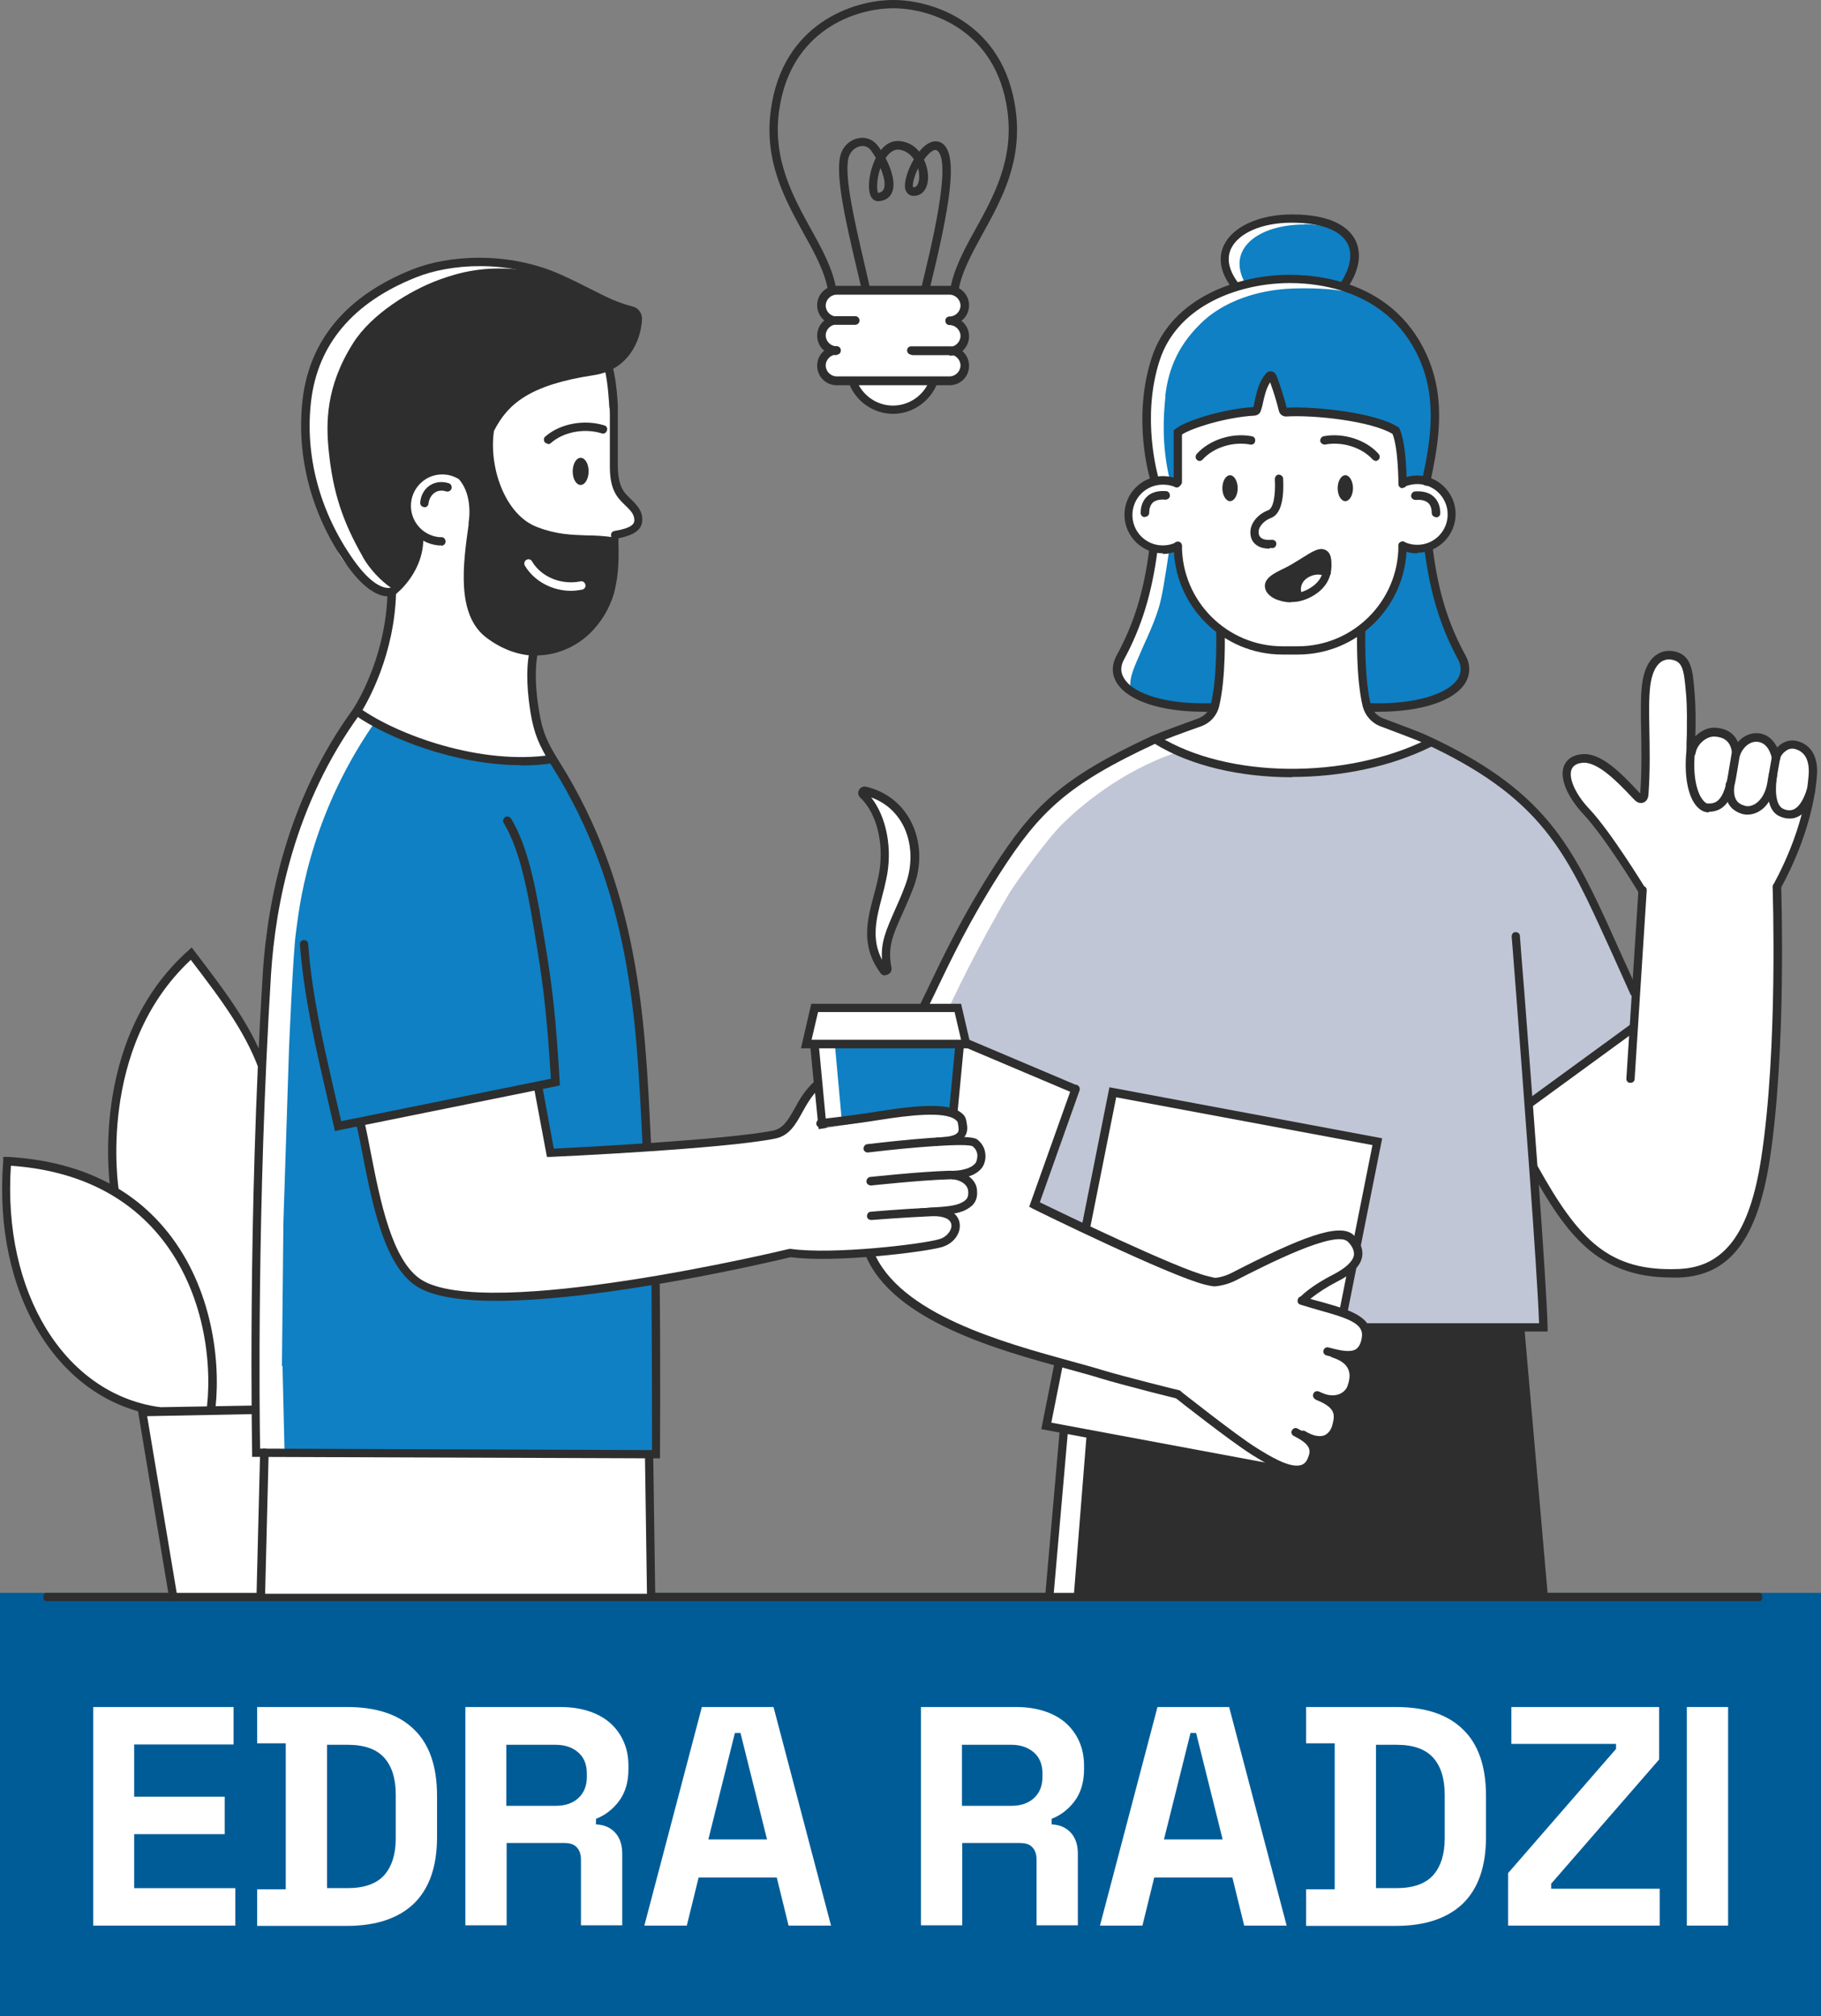 <svg xmlns="http://www.w3.org/2000/svg" id="Warstwa_1" viewBox="0 0 61.75 68.35"><rect x="0" y="0" width="61.75" height="68.35" fill="#808080" stroke="none"/><defs><style>      .st0 {        fill: #0f80c3;      }      .st1 {        fill: #005c97;      }      .st2 {        fill: #fff;      }      .st3 {        fill: #c0c6d5;      }      .st4 {        fill: #2e2e2e;      }    </style></defs><rect class="st1" y="54" width="61.75" height="14.35"></rect><g><path class="st2" d="M3.16,65.28v-7.41h4.76v1.27h-3.37v1.77h3.07v1.27h-3.07v1.83h3.43v1.27H3.16Z"></path><path class="st2" d="M8.72,65.28v-1.23h.97v-4.95h-.97v-1.23h3.05c.99,0,1.75.25,2.27.76.52.5.78,1.25.78,2.25v1.4c0,.99-.26,1.74-.78,2.25-.52.5-1.28.76-2.27.76h-3.05ZM11.09,64.01h.7c.56,0,.98-.15,1.24-.44.26-.3.39-.71.39-1.25v-1.48c0-.54-.13-.96-.39-1.25-.26-.29-.67-.44-1.24-.44h-.7v4.87Z"></path><path class="st2" d="M15.78,65.28v-7.41h3.22c.47,0,.87.08,1.22.24s.61.39.8.69c.19.3.29.65.29,1.05v.13c0,.44-.11.8-.32,1.08-.21.28-.47.48-.78.6v.19c.28.01.5.11.66.29.16.18.23.42.23.71v2.42h-1.4v-2.22c0-.17-.04-.31-.13-.41-.09-.11-.23-.16-.44-.16h-1.95v2.79h-1.4ZM17.17,61.22h1.67c.33,0,.59-.09.78-.27.19-.18.28-.42.28-.71v-.11c0-.3-.09-.54-.28-.71s-.44-.27-.78-.27h-1.67v2.07Z"></path><path class="st2" d="M21.85,65.28l1.95-7.41h2.43l1.95,7.41h-1.44l-.4-1.63h-2.65l-.4,1.63h-1.44ZM24.02,62.36h1.99l-.9-3.61h-.19l-.9,3.61Z"></path><path class="st2" d="M31.23,65.28v-7.41h3.22c.47,0,.87.08,1.22.24s.61.39.8.69c.19.3.29.65.29,1.05v.13c0,.44-.11.8-.32,1.08-.21.28-.47.48-.78.6v.19c.28.01.5.11.66.29.16.18.23.42.23.71v2.42h-1.4v-2.22c0-.17-.04-.31-.13-.41-.09-.11-.23-.16-.44-.16h-1.95v2.79h-1.4ZM32.62,61.22h1.67c.33,0,.59-.09.78-.27.19-.18.28-.42.28-.71v-.11c0-.3-.09-.54-.28-.71s-.44-.27-.78-.27h-1.67v2.07Z"></path><path class="st2" d="M37.3,65.28l1.95-7.41h2.43l1.95,7.41h-1.44l-.4-1.63h-2.65l-.4,1.63h-1.44ZM39.47,62.36h1.99l-.9-3.61h-.19l-.9,3.61Z"></path><path class="st2" d="M44.29,65.28v-1.23h.97v-4.95h-.97v-1.23h3.05c.99,0,1.75.25,2.27.76.52.5.78,1.25.78,2.25v1.4c0,.99-.26,1.74-.78,2.25-.52.5-1.28.76-2.27.76h-3.05ZM46.66,64.01h.7c.56,0,.98-.15,1.24-.44.26-.3.39-.71.39-1.25v-1.48c0-.54-.13-.96-.39-1.25-.26-.29-.67-.44-1.24-.44h-.7v4.87Z"></path><path class="st2" d="M51.14,65.28v-1.78l3.66-4.21v-.17h-3.55v-1.25h5.01v1.78l-3.66,4.21v.17h3.68v1.25h-5.14Z"></path><path class="st2" d="M57.2,65.28v-7.41h1.4v7.41h-1.4Z"></path></g><g><g><polygon class="st2" points="9.75 47.77 4.78 47.91 5.95 54.12 8.85 54.14 8.99 49.3 9.75 47.77"></polygon><path class="st2" d="M4.52,42.03c-.62-1.54-1-3.27-.62-4.91.38-1.64,1.42-3.91,2.58-4.72,1.85,1.42,3.25,5.95,3.39,6.59.14.64-.21,8.68-.21,8.68l-3.63.21-1.52-5.86Z"></path><path class="st4" d="M9,42.39s-.02,0-.03,0c-.08-.02-.13-.09-.11-.17,1.07-5.09-.22-6.84-2.39-9.68-3.21,2.99-2.45,7.77-2.44,7.82.01.08-.04.15-.12.16-.08.01-.15-.04-.16-.12,0-.05-.82-5.1,2.64-8.18l.11-.1.13.17c2.17,2.85,3.6,4.73,2.49,9.98-.01.07-.07.11-.14.11Z"></path><path class="st2" d="M7.17,47.64c.29-2.71-.8-7.96-6.92-8.32-.34,4.25,1.72,7.99,5.13,8.48l1.78-.15Z"></path><path class="st4" d="M5.39,47.99s-.01,0-.02,0c-3.41-.49-5.62-4.12-5.26-8.63v-.14s.15,0,.15,0c2.28.13,4.07.94,5.31,2.41,1.56,1.84,1.92,4.34,1.74,6.07,0,.08-.08.13-.16.13-.08,0-.13-.08-.13-.16.18-1.67-.17-4.08-1.68-5.85-1.17-1.37-2.84-2.15-4.97-2.3-.29,4.29,1.81,7.72,5.02,8.18.08.01.13.08.12.16-.01.07-.07.12-.14.12Z"></path><path class="st4" d="M5.87,54.26c-.07,0-.13-.05-.14-.12l-1.07-6.42,3.91-.07c.08,0,.14.06.14.14,0,.08-.06.14-.14.15l-3.58.07,1.02,6.1c.01.08-.04.15-.12.16,0,0-.02,0-.02,0Z"></path></g><path class="st4" d="M59.67,54.28H1.56c-.05,0-.09-.06-.09-.14s.04-.14.09-.14h58.11c.05,0,.09.06.09.14s-.04.14-.09.14Z"></path><g><path class="st2" d="M29.8,9.84s-1.51-.14-1.8.16c-.29.3.02.73.02.73l.09.21s-.35.29-.23.58c.12.3.34.39.34.39,0,0-.43.27-.34.54.09.27-.06.46.44.46.5,0,.66.05.66.05,0,0,.45.66.87.84.41.18.9.05,1.11-.08.21-.13.89-.82.89-.82,0,0,.39.11.6-.04s.35-.43.26-.59c-.09-.17-.21-.43-.21-.43,0,0,.21-.24.21-.5,0-.26-.28-.54-.28-.54,0,0,.26-.04.27-.37.01-.33-.35-.71-.84-.7-.49.01-2.06.1-2.06.1Z"></path><path class="st4" d="M32.2,11.01c-.08,0-.14-.06-.14-.14s.06-.14.14-.14c.2,0,.37-.17.37-.37s-.17-.37-.37-.37h-3.83c-.2,0-.37.17-.37.37s.17.37.37.37h.63c.08,0,.14.06.14.14s-.06.14-.14.14h-.63c-.36,0-.66-.29-.66-.66s.29-.66.66-.66h3.83c.36,0,.66.29.66.66s-.29.66-.66.66Z"></path><path class="st4" d="M28.37,12.04c-.36,0-.66-.29-.66-.66s.29-.66.66-.66h.63c.08,0,.14.06.14.14s-.06.14-.14.14h-.63c-.2,0-.37.17-.37.37s.17.37.37.37c.08,0,.14.06.14.14s-.06.14-.14.14Z"></path><path class="st4" d="M32.2,12.04h-1.24c-.08,0-.14-.06-.14-.14s.06-.14.14-.14h1.24c.2,0,.37-.17.37-.37s-.17-.37-.37-.37c-.08,0-.14-.06-.14-.14s.06-.14.14-.14c.36,0,.66.29.66.66s-.29.66-.66.66Z"></path><path class="st4" d="M32.2,13.06h-3.83c-.36,0-.66-.29-.66-.66s.29-.66.66-.66c.08,0,.14.06.14.14s-.06.14-.14.14c-.2,0-.37.17-.37.37s.17.37.37.37h3.83c.2,0,.37-.17.37-.37s-.17-.37-.37-.37h-1.3c-.08,0-.14-.06-.14-.14s.06-.14.14-.14h1.3c.36,0,.66.29.66.66s-.29.66-.66.66Z"></path><path class="st4" d="M32.36,9.99s-.01,0-.02,0c-.08-.01-.13-.08-.12-.16.11-.69.47-1.36.86-2.06.61-1.11,1.31-2.36,1.08-4.02-.37-2.74-2.61-3.47-3.87-3.47s-3.49.73-3.87,3.47c-.23,1.65.47,2.91,1.08,4.02.39.7.75,1.36.86,2.06.01.08-.04.15-.12.16-.08.01-.15-.04-.16-.12-.1-.64-.45-1.28-.83-1.96-.63-1.15-1.35-2.44-1.11-4.19.4-2.93,2.8-3.72,4.15-3.72s3.75.78,4.15,3.72c.24,1.75-.48,3.05-1.11,4.19-.37.68-.73,1.32-.83,1.96-.01.07-.07.12-.14.12Z"></path><path class="st4" d="M30.29,14.03c-.67,0-1.28-.42-1.51-1.06-.03-.07.01-.16.08-.18.07-.03.16.01.18.09.19.52.69.87,1.24.87s1.06-.35,1.24-.87c.03-.07.11-.11.18-.09.07.03.11.11.09.18-.23.63-.84,1.06-1.51,1.06Z"></path><path class="st4" d="M31.36,9.97s-.02,0-.03,0c-.08-.02-.12-.1-.1-.17.34-1.39,1.05-4.28.56-4.69-.07-.06-.16-.02-.29.1-.06.06-.12.13-.17.2.1.21.15.45.14.65-.02.36-.21.59-.5.58-.13,0-.23-.09-.27-.22-.06-.23.08-.67.29-1.02-.12-.18-.3-.31-.53-.33-.19,0-.33.14-.43.29.2.38.35.85.22,1.16-.05.12-.17.28-.45.3-.1.01-.19-.04-.25-.13-.16-.25-.08-.88.15-1.34-.06-.1-.12-.19-.18-.27-.09-.11-.22-.15-.36-.12-.19.04-.34.2-.39.4-.15.63.23,2.24.56,3.66.06.27.12.53.18.78.02.08-.03.15-.11.17-.08.02-.15-.03-.17-.11-.06-.25-.12-.51-.18-.77-.36-1.52-.72-3.09-.56-3.79.07-.31.31-.55.6-.61.25-.06.49.03.65.22.04.05.09.11.13.18.17-.22.38-.32.61-.31.3.02.53.16.69.36.09-.11.18-.2.28-.26.26-.16.44-.07.53,0,.52.44.22,2.16-.47,4.98-.02.07-.07.11-.14.11ZM29.86,5.68c-.15.42-.13.81-.08.86.13-.02.17-.09.19-.14.07-.16,0-.44-.12-.72ZM31.13,5.71c-.14.29-.21.58-.16.64h0c.17,0,.19-.22.2-.32,0-.1,0-.21-.04-.33Z"></path></g><g id="person_9"><path class="st2" d="M55.57,29.92s-1.24-1.99-1.69-2.31c-.44-.32-.94-1.31-.68-1.64.27-.33.37-.52.84-.2.47.33,1.6,1.22,1.6,1.22,0,0,.15-.12.12-.25-.03-.13,0-3.26.01-3.29,0-.03.12-1.08.58-1.19.46-.12.68,0,.76.24.08.25.29,2.69.29,2.69,0,0,.29-.6.76-.43.47.18.71.55.71.55,0,0,.23-.42.63-.37.4.04.58.36.58.36l.11.27s.32-.41.67-.33c.35.08.58.18.6.54.02.36-.15,1.56-.22,1.76-.08.2-.33,1.44-.55,1.75-.22.31-.42.73-.42.73,0,0,.02,3.48,0,3.73-.02.25-.08,3.4-.15,3.96-.07.57-.27,2.62-.67,3.35-.4.73-.96,1.72-1.6,1.85-.64.12-1.66.23-2.24.12-.58-.12-1.8-.92-2.07-1.17-.26-.25-1.93-2.75-1.93-2.75l.29-1.77,3.45-2.48.31-3.94v-.84s-.12-.19-.12-.19Z"></path><path class="st2" d="M41.44,21.67s.04,1.95-.39,2.49c-.43.54-1.38.7-1.38.7l-.3.27s1.53.99,2.73,1.01c1.2.02,2.55.09,3.37-.08.82-.18,2.24-.58,2.28-.58s.55-.4.55-.4c0,0-1.62-.69-1.75-.77-.13-.08-.4-1.96-.4-1.96l.14-1.05s1.27-1.46,1.23-1.98c-.04-.52.16-.74.16-.74,0,0,.92.11,1.19-.26.27-.37.58-.71.38-1.12-.21-.41-.49-.74-.63-.78-.13-.03-.97-.09-.97-.09,0,0,.94-1.35-.24-2.13s-2.54-1.65-3.47-1.48c-.92.18-3.24.53-3.57,1.39-.34.85-1.28,2.22-1.28,2.22,0,0-.75.42-.76.91-.01.48.09,1.02.52,1.23.43.21,1.13.11,1.13.11,0,0,.08,1.01.36,1.41.27.4.72,1.14.79,1.21.07.07.33.47.33.47Z"></path><path class="st3" d="M39.31,25.14s-.66.05-1.07.31c-.42.27-2.39,1.53-2.98,2.11-.58.58-1.63,2.1-1.79,2.34-.16.23-2.03,4.14-2.03,4.14l-.33.55,1.75.87,3.61,1.51-1.41,3.87,1.82.75.85-4.56,8.97,1.68-1.12,5.8.63.43h6.1l-.38-7.56,3.43-2.61.03-1.29s-1.41-2.86-1.82-3.8c-.42-.94-2.01-2.82-2.68-3.18-.68-.36-2.45-1.28-2.45-1.28,0,0-1.9.88-3.65.95-1.74.08-3.27-.26-4.07-.43-.79-.18-1.41-.59-1.41-.59Z"></path><path class="st2" d="M32.11,34.3c.22-.46,1.03-2.19,2.11-4.01.14-.24,1.21-1.76,1.79-2.34.58-.58,2.01-1.82,3.91-2.45-.58-.2-.96-.44-.96-.44,0,0-.5.27-.92.53-.42.27-2.2,1.38-2.78,1.96-.58.58-1.63,2.22-1.79,2.45-.16.23-2.35,4.61-2.35,4.61l.75.29.24-.61Z"></path><path class="st4" d="M46.23,45.04l5.32.04.72,9-16.74-.04.63-5.52,8.28,1.5.14-.87s.53-.45.47-.82c-.06-.37-.13-.64-.13-.64,0,0,.73-.28.79-.72.06-.43-.17-.83-.17-.83l-.13-.33s.51-.3.57-.34c.06-.04.24-.43.24-.43Z"></path><polygon class="st2" points="36.42 54 36.85 48.6 36.17 48.47 35.54 54 36.42 54"></polygon><path class="st0" d="M39.13,18.65s-.12,1.09-.3,1.58c-.18.49-.5,1.49-.67,1.74s-.4.65-.14.97c.27.32.72.8,1.85.92,1.13.12,1.32-.04,1.32-.04,0,0,.24-2.2.08-2.5-.16-.29-.79-.8-.9-1.07-.11-.27-.59-1.7-.59-1.7l-.66.11Z"></path><path class="st2" d="M38.42,23.49c-.27-.32.12-1.03.27-1.4.11-.28.52-1.07.67-1.74.12-.51.29-1.73.29-1.73l.12-.1c-.04-.13-.05.01-.05.01l-.66.11s-.12,1.09-.3,1.58c-.18.49-.5,1.49-.67,1.74-.17.25-.4.65-.14.97.26.31.69.76,1.74.9-.63-.2-1.08-.1-1.28-.34Z"></path><path class="st0" d="M48.43,18.67s.12,1.09.3,1.58c.18.49.5,1.49.67,1.74.17.25.4.65.14.97-.27.32-.72.8-1.85.92-1.13.12-1.32-.04-1.32-.04,0,0-.24-2.2-.08-2.5.16-.29.79-.8.9-1.07.11-.27.48-1.7.48-1.7l.76.11Z"></path><path class="st0" d="M45.56,9.63c.8-1.18.36-2.29-1.77-2.29-1.68,0-2.92.98-1.88,2.31l3.64-.02Z"></path><path class="st2" d="M44.24,7.6c.54,0,1.01.14,1.34.27-.34-.29-.92-.47-1.76-.46-1.68,0-2.92.98-1.88,2.31l.3-.09c-.69-1.19.43-2.02,2-2.02Z"></path><path class="st0" d="M43.07,12.84s-.46.62-.48,1.01c-.11.09-2.65.8-2.65.8l-.07,1.62-.73-.08s-.33-2.24-.17-3.04c.16-.8.57-1.98,1.32-2.54.76-.56,1.63-1.17,2.95-1.16,1.32,0,2.19.16,2.68.39.49.23,1.34.68,1.73,1.21.38.53.78,1.41.86,1.93.08.52.16,1.31.12,1.86-.04.55-.37,1.4-.37,1.4l-.68.05s0-1.44-.19-1.7c-.92-.45-3.88-.59-3.88-.59,0,0-.31-.98-.45-1.16Z"></path><path class="st2" d="M39.51,13.46c.11-1.01.49-1.84,1.32-2.6.7-.63,1.79-1.04,3.03-1.08,1.32-.04,2.17.13,2.66.36.03.01.06.03.09.04-.25-.14-.49-.26-.67-.35-.49-.23-1.36-.38-2.68-.39-1.32,0-2.2.6-2.95,1.16-.76.56-1.16,1.74-1.32,2.54-.16.8.17,3.04.17,3.04l.5.06c-.27-1.16-.21-2.14-.14-2.79Z"></path><path class="st4" d="M35.59,54.17s0,0-.01,0c-.08,0-.14-.08-.13-.15l.78-8.9c0-.08.07-.13.15-.13.08,0,.14.08.13.15l-.78,8.9c0,.07-.07.13-.14.13Z"></path><polygon class="st2" points="35.48 48.34 44.45 50.02 46.71 38.71 37.74 37.03 35.48 48.34"></polygon><path class="st4" d="M44.56,50.18l-9.25-1.73,2.31-11.59,9.25,1.73-2.31,11.59ZM35.65,48.23l8.69,1.62,2.2-11.03-8.69-1.62-2.2,11.03Z"></path><path class="st4" d="M52.34,54.17c-.07,0-.14-.06-.14-.13l-.78-8.9c0-.08.05-.15.13-.15.08,0,.15.05.15.13l.78,8.9c0,.08-.05.15-.13.15,0,0,0,0-.01,0Z"></path><path class="st2" d="M36.39,36.98l-1.29,3.89s5.54,2.48,5.91,2.51c.36.04,1.16-.46,1.44-.52s1.91-.88,2.32-.88.86-.36,1.04.02c.18.38.02-.11-.3.24-.32.35-1.28,1.06-1.28,1.06l-.13.45s.12.79.48.94c.36.15-1.16.4-1.16.4l1.36,2.61s.39.54.32.8c-.07.26-1.44.6-1.82.47-.38-.13-3.16-1.6-3.16-1.6l-.67-.2s-5.38-1.47-5.66-1.56c-.28-.1-2.12-1.06-2.73-1.33-.61-.27-1.66-1.52-1.72-2.09-.06-.58.53-2.92.53-2.92l1.68-4.49,4.83,2.21Z"></path><path class="st4" d="M56.69,43.31c-2.55,0-3.59-1.51-4.78-3.62-.04-.07-.01-.16.05-.19.07-.04.16-.01.19.05,1.38,2.47,2.4,3.57,4.78,3.47,1.54-.06,2.4-1.21,2.79-3.74.58-3.73.39-9.16.39-9.21,0-.08.06-.14.14-.15.08,0,.14.06.15.14,0,.05.19,5.51-.39,9.27-.42,2.69-1.36,3.91-3.06,3.98-.09,0-.18,0-.26,0Z"></path><path class="st4" d="M55.28,36.71s0,0,0,0c-.08,0-.14-.07-.13-.15l.41-6.39c0-.08.07-.14.15-.13.08,0,.14.07.13.15l-.41,6.39c0,.08-.07.13-.14.13Z"></path><path class="st4" d="M52.48,45.14h-6.27c-.08,0-.14-.06-.14-.14s.06-.14.14-.14h5.98c-.07-1.94-.54-8.02-.79-11.33-.06-.73-.1-1.35-.14-1.78,0-.08.05-.15.13-.15.08,0,.15.05.15.13.03.43.08,1.05.14,1.78.28,3.64.75,9.72.8,11.49v.15Z"></path><path class="st4" d="M44.42,20.15c.42-.23.59-.53.61-.9,0-.28-.03-.42-.17-.44-.17-.04-.47.19-.95.48-.35.21-.92.37-.86.67.05.25.7.56,1.37.2Z"></path><path class="st2" d="M44.99,19.42c-.36-.15-1.1.14-.94.77.48-.09.91-.55.94-.77Z"></path><path class="st4" d="M44.01,22.19h-.52c-2.04,0-3.69-1.66-3.69-3.69,0-.08.06-.14.14-.14s.14.06.14.14c0,1.88,1.53,3.41,3.41,3.41h.52c1.88,0,3.41-1.53,3.41-3.41,0-.08.06-.14.14-.14s.14.06.14.14c0,2.04-1.66,3.69-3.69,3.69Z"></path><path class="st4" d="M39.44,18.76c-.72,0-1.31-.59-1.31-1.31s.59-1.31,1.31-1.31c.18,0,.36.04.52.11.07.03.11.12.07.19-.03.07-.11.11-.19.07-.13-.06-.27-.08-.41-.08-.57,0-1.03.46-1.03,1.03s.46,1.03,1.03,1.03c.15,0,.3-.03.44-.1.07-.03.16,0,.19.07.03.07,0,.16-.07.19-.18.08-.37.13-.56.13Z"></path><path class="st4" d="M38.82,17.53c-.08,0-.14-.06-.14-.14,0-.23.07-.42.22-.56.15-.14.37-.2.64-.18.08,0,.14.08.13.16,0,.08-.08.13-.16.13-.18-.02-.33.02-.42.1-.1.1-.12.24-.12.34,0,.08-.06.14-.14.14h0Z"></path><path class="st4" d="M48.06,18.76c-.2,0-.39-.04-.56-.13-.07-.03-.1-.12-.07-.19.03-.07.12-.1.19-.07.14.07.29.1.44.1.57,0,1.03-.46,1.03-1.03s-.46-1.03-1.03-1.03c-.14,0-.28.03-.41.08-.07.03-.16,0-.19-.07-.03-.07,0-.16.07-.19.16-.07.34-.11.52-.11.72,0,1.31.59,1.31,1.31s-.59,1.31-1.31,1.31Z"></path><path class="st4" d="M48.69,17.53h0c-.08,0-.14-.07-.14-.14,0-.1-.02-.25-.12-.34-.09-.08-.24-.12-.42-.1-.08,0-.15-.05-.16-.13,0-.08.05-.15.13-.16.27-.02.49.04.64.18.14.13.22.32.22.56,0,.08-.06.14-.14.14Z"></path><path class="st4" d="M41.97,16.55c0,.25-.12.44-.26.44s-.26-.2-.26-.44.12-.44.26-.44.26.2.26.44Z"></path><path class="st4" d="M40.68,15.63s-.07-.01-.09-.04c-.06-.05-.06-.14-.01-.2.43-.48,1.2-.73,1.87-.6.08.01.13.09.11.17-.01.08-.09.13-.17.11-.58-.11-1.24.1-1.61.51-.03.03-.07.05-.11.05Z"></path><path class="st4" d="M45.36,16.55c0,.25.12.44.26.44s.26-.2.26-.44-.12-.44-.26-.44-.26.2-.26.44Z"></path><path class="st4" d="M46.66,15.63s-.08-.02-.11-.05c-.37-.41-1.03-.62-1.61-.51-.08.01-.15-.04-.17-.11-.01-.08.04-.15.11-.17.67-.13,1.45.12,1.87.6.05.06.05.15-.01.2-.03.02-.06.04-.09.04Z"></path><path class="st4" d="M43.78,20.42c-.26,0-.45-.08-.53-.11-.19-.09-.32-.22-.35-.37-.07-.33.31-.51.64-.67.1-.05.2-.1.28-.15.11-.07.22-.13.31-.19.35-.22.56-.35.74-.31.3.06.28.42.28.59-.02.44-.24.78-.68,1.02h0c-.26.14-.49.18-.69.18ZM44.81,18.9c-.08,0-.32.14-.52.27-.1.06-.2.12-.31.19-.09.05-.2.11-.3.16-.22.1-.51.25-.49.36,0,.03.06.1.19.16.22.1.59.14.97-.06.35-.19.52-.44.53-.78,0-.18-.01-.29-.05-.3,0,0,0,0-.01,0ZM44.41,20.11h0,0Z"></path><path class="st4" d="M43.06,18.6c-.22,0-.38-.05-.5-.16-.11-.1-.16-.23-.16-.4,0-.34.3-.63.6-.74.17-.06.26-.46.23-1.06,0-.08.06-.15.13-.15.07,0,.15.06.15.13.04.77-.1,1.22-.41,1.34-.2.07-.42.27-.42.47,0,.09.02.15.07.19.05.05.15.1.38.08.08,0,.15.05.15.13,0,.08-.05.15-.13.15-.03,0-.06,0-.1,0Z"></path><path class="st4" d="M48.36,16.46s-.02,0-.03,0c-.08-.02-.13-.09-.11-.17.24-1.12.56-2.65-.08-4.1-1.15-2.62-3.97-2.64-4.8-2.58-1.56.1-3.43.84-4.01,2.59-.65,1.97-.05,3.97-.05,3.99.02.08-.02.15-.09.18-.08.02-.15-.02-.18-.09-.03-.09-.63-2.11.05-4.17.62-1.88,2.61-2.67,4.26-2.78.88-.06,3.86-.04,5.08,2.75.68,1.54.34,3.12.1,4.28-.01.07-.07.11-.14.11Z"></path><path class="st4" d="M44.03,20.39c-.06,0-.11-.03-.13-.09-.14-.32-.07-.64.18-.86.27-.24.69-.31.98-.15.07.04.09.13.05.19-.04.07-.13.09-.19.05-.18-.1-.47-.05-.65.11-.09.08-.23.26-.11.54.03.07,0,.16-.08.19-.02,0-.04.01-.06.01Z"></path><path class="st4" d="M51.87,37.55s-.09-.02-.12-.06c-.05-.06-.03-.15.03-.2l3.51-2.56c.06-.05.15-.03.2.03.05.06.03.15-.03.2l-3.51,2.56s-.05.03-.08.03Z"></path><path class="st4" d="M55.42,33.79c-.05,0-.11-.03-.13-.08-.42-.94-.83-1.85-1.05-2.32-1.24-2.7-2.19-4.45-5.92-6.18-.26-.12-1.04-.41-1.49-.58-.31-.11-.54-.37-.62-.68-.24-.99-.19-2.54-.19-2.61,0-.08.07-.14.14-.14h0c.08,0,.14.07.14.15,0,.02-.05,1.58.18,2.53.05.22.22.4.44.48.45.17,1.24.46,1.51.59,3.81,1.77,4.79,3.56,6.06,6.32.21.47.62,1.38,1.05,2.32.03.07,0,.16-.07.19-.02,0-.04.01-.06.01Z"></path><path class="st4" d="M36.46,37.07s-.04,0-.06-.01l-5.34-2.26c-.07-.03-.11-.11-.08-.19.03-.07.11-.11.19-.08l5.34,2.26c.07.03.11.11.08.19-.02.05-.08.09-.13.09Z"></path><path class="st4" d="M31.1,34.79s-.04,0-.06-.01c-.07-.03-.11-.11-.07-.19l.26-.6.2-.41c.63-1.32,1.23-2.56,2.24-4.14,1.36-2.12,2.33-3.07,5.39-4.49.27-.12,1.09-.42,1.56-.59.23-.08.39-.26.44-.48.23-.95.18-2.48.18-2.49,0-.08.06-.14.14-.15.07,0,.14.06.15.14,0,.06.05,1.58-.19,2.57-.08.32-.31.57-.63.68-.46.16-1.28.46-1.53.58-3,1.39-3.94,2.32-5.27,4.39-1,1.56-1.6,2.8-2.22,4.1l-.2.41-.26.6c-.02.05-.08.09-.13.09Z"></path><path class="st4" d="M47.56,16.55h0c-.08,0-.14-.06-.14-.14,0-.01,0-1.21-.2-1.7-.71-.43-2.63-.65-3.61-.59-.11,0-.21-.07-.24-.18-.04-.16-.14-.55-.3-.98-.14.22-.19.47-.24.68-.02.11-.05.21-.08.3-.03.08-.11.14-.2.15-.95.05-2.11.41-2.47.64v1.61c0,.08-.06.14-.14.14s-.14-.06-.14-.14v-1.75l.05-.04c.34-.29,1.65-.69,2.65-.75.02-.06.03-.14.05-.22.06-.26.13-.63.38-.92.05-.06.12-.08.19-.07.07.01.13.06.16.13.18.46.3.9.35,1.1,1.04-.05,3.04.18,3.78.66l.03.02.02.04c.24.52.24,1.8.24,1.86,0,.08-.06.14-.14.14Z"></path><path class="st4" d="M40.83,24.13c-1.46,0-2.58-.37-2.96-.98-.18-.29-.18-.61,0-.94.58-1.06.92-2.16,1.1-3.58.01-.08.08-.14.16-.12.08.01.13.08.12.16-.19,1.45-.54,2.59-1.13,3.68-.13.23-.13.45,0,.65.34.56,1.52.89,2.99.84.08,0,.14.06.15.14,0,.08-.06.14-.14.15-.09,0-.19,0-.28,0Z"></path><path class="st4" d="M46.72,24.13c-.09,0-.19,0-.28,0-.08,0-.14-.07-.14-.15,0-.08.07-.14.15-.14,1.47.05,2.65-.29,2.99-.84.12-.2.12-.42,0-.65-.59-1.09-.94-2.22-1.13-3.68-.01-.08.05-.15.12-.16.08-.01.15.05.16.12.18,1.42.52,2.52,1.1,3.58.18.32.17.65,0,.94-.38.62-1.5.98-2.96.98Z"></path><path class="st4" d="M41.92,9.86s-.08-.02-.11-.05c-.53-.67-.46-1.19-.3-1.51.3-.62,1.2-1.03,2.29-1.03h.01c1.39,0,1.93.46,2.14.85.24.46.15,1.05-.27,1.66-.04.06-.13.08-.2.04-.06-.04-.08-.13-.04-.2.35-.52.44-1.01.25-1.37-.24-.45-.91-.7-1.89-.7h-.01c-.98,0-1.78.34-2.04.87-.17.35-.08.77.27,1.21.05.06.04.15-.02.2-.03.02-.06.03-.09.03Z"></path><path class="st4" d="M39.93,47.41s-.02,0-.03,0c-.02,0-1.89-.47-2.57-.68-.32-.1-.69-.2-1.09-.31-2.38-.65-5.98-1.63-6.9-3.89-.26-.64-.02-2.1.73-4.33l1.18-3.39c.03-.07.11-.11.18-.09.07.03.11.11.09.18l-1.17,3.39c-.9,2.69-.89,3.73-.73,4.13.87,2.13,4.39,3.09,6.71,3.73.4.11.77.21,1.09.31.67.2,2.54.67,2.56.67.08.02.12.1.1.17-.02.06-.07.11-.14.11Z"></path><path class="st4" d="M43.81,26.35c-1.74,0-3.43-.38-4.66-1.14-.07-.04-.09-.13-.05-.2.04-.07.13-.09.2-.05,2.32,1.43,6.32,1.48,9.11.1.07-.03.16,0,.19.06.03.07,0,.16-.06.19-1.39.69-3.08,1.03-4.73,1.03Z"></path><g><path class="st2" d="M44.19,44.07s1.78.26,1.95.82c.17.56.32.57,0,.83-.31.25-.59.19-.59.19,0,0,.51.46.34.85-.17.39-.38.65-.57.64-.19,0-.31,0-.31,0,0,0,.39.23.33.61-.06.39-.17.68-.33.71-.16.03-.6.03-.6.03,0,0,.29.43.07.64-.23.21-.45.5-.94.34-.49-.17-1.04-.52-1.14-.6-.1-.09.34-3.32.46-3.45.05-.06.29-.34.55-.65.03-.04-.81-1.91-.53-2.15.78-.67,2.95-1.24,3.05-.75.27,1.28-1.74,1.96-1.74,1.96Z"></path><path class="st4" d="M44.19,44.21s-.07-.01-.1-.04c-.06-.05-.06-.14,0-.2.01-.01.33-.36,1.12-.76.42-.22.66-.44.7-.65.02-.14-.04-.3-.2-.46-.41-.43-2.79.79-3.81,1.31-.23.12-.53.19-.72.2-.08,0-.27-.05-.32-.06-1.16-.28-5.66-2.48-5.85-2.58l-.11-.06,1.44-4.04c.03-.07.11-.11.18-.09.07.03.11.11.09.18l-1.35,3.8c.72.35,4.65,2.25,5.68,2.5.11.03.22.05.25.06h0c.14,0,.39-.07.58-.17,2.28-1.17,3.69-1.75,4.15-1.26.22.24.31.47.27.71-.05.31-.33.59-.85.85-.73.38-1.03.7-1.04.7-.03.03-.07.05-.11.05Z"></path><path class="st4" d="M43.96,49.96c-.44,0-.99-.32-1.52-.65-.74-.47-2.51-1.86-2.58-1.92-.06-.05-.07-.14-.02-.2.05-.06.14-.07.2-.02.02.01,1.83,1.45,2.56,1.91.42.26,1.12.7,1.51.59.11-.03.19-.11.24-.24.12-.28.08-.47-.48-.75-.07-.04-.1-.12-.06-.19.04-.07.12-.1.19-.06.47.24.87.54.61,1.12-.09.21-.23.34-.42.4-.07.02-.15.03-.23.03Z"></path><path class="st4" d="M45.72,46.08c-.22,0-.48-.06-.74-.13-.08-.02-.12-.1-.1-.17.02-.08.1-.12.17-.1.44.12.75.17.93.06.1-.07.17-.2.2-.4.08-.47-.47-.65-1.44-.92-.2-.06-.42-.12-.64-.19-.08-.02-.12-.1-.09-.18.02-.08.1-.12.18-.09.22.07.43.13.63.18.95.27,1.76.5,1.65,1.24-.05.29-.15.49-.33.6-.12.08-.27.11-.42.11Z"></path><path class="st4" d="M45.19,47.58c-.16,0-.36-.04-.59-.15-.07-.03-.1-.12-.06-.19.03-.07.12-.1.19-.06.26.13.5.16.69.08.15-.06.24-.18.27-.26.06-.17.12-.4.02-.6-.08-.17-.26-.29-.53-.38-.07-.02-.12-.11-.09-.18.02-.07.1-.12.18-.09.35.12.58.29.7.53.16.33.04.69,0,.82-.07.19-.23.35-.43.43-.09.03-.2.06-.33.06Z"></path><path class="st4" d="M44.75,48.98c-.17,0-.38-.05-.64-.21-.07-.04-.09-.13-.05-.2.04-.07.13-.09.2-.05.26.16.49.2.65.14.16-.07.24-.23.27-.35.09-.35.12-.58-.54-.85-.07-.03-.11-.11-.08-.19.03-.07.11-.11.19-.08.77.32.84.68.71,1.19-.07.26-.23.46-.44.54-.07.03-.16.05-.27.05Z"></path></g><path class="st4" d="M60.26,30.21s-.05,0-.07-.02c-.07-.04-.09-.12-.06-.19.96-1.76,1.16-3.18,1.2-3.71.04-.51-.12-.81-.47-.9-.12-.03-.23.01-.29.06-.11.07-.19.18-.21.28l-.16.91c-.08.38-.27.7-.54.86-.18.11-.38.14-.56.1-.45-.13-.64-.45-.58-1.01,0-.08.08-.13.16-.13.08,0,.13.08.13.16-.05.48.11.63.37.7.1.03.22,0,.33-.06.2-.12.35-.37.41-.67l.16-.91c.04-.18.17-.36.34-.47.16-.1.34-.13.51-.09.49.12.74.55.68,1.2-.04.55-.25,2.02-1.24,3.82-.03.05-.07.07-.13.07Z"></path><path class="st4" d="M55.67,30.3s-.1-.02-.12-.07c-.01-.02-1.13-1.85-1.85-2.62-.56-.6-.82-1.23-.67-1.63.06-.16.21-.37.6-.41.66-.08,1.37.67,1.94,1.28l.05.05h0c.06-.84.04-1.54.03-2.16-.01-.58-.02-1.08.03-1.53.06-.47.21-.8.46-.99.22-.17.45-.16.57-.15.64.1.69.61.75,1.38.05.58.04,1.09.03,1.45,0,.02,0,.04,0,.06.18-.18.43-.31.69-.29.37.03.63.19.75.49.19-.22.45-.33.71-.3.37.04.64.35.73.81.01.08-.04.15-.11.17-.08.01-.15-.04-.17-.11-.07-.34-.24-.55-.48-.58-.23-.03-.46.13-.58.39l-.04.1h-.12c-.07-.01-.12-.07-.14-.14-.05-.34-.23-.5-.57-.53-.3-.02-.59.26-.65.51l-.03.12h-.13s-.12.01-.12.01l-.03-.14c-.02-.12-.01-.31,0-.57,0-.36.02-.86-.03-1.42-.07-.84-.13-1.06-.51-1.12-.07-.01-.21-.01-.35.09-.18.14-.3.41-.35.8-.05.42-.04.92-.03,1.49.01.63.03,1.34-.03,2.19-.01.2-.13.27-.18.28-.05.02-.18.04-.31-.11l-.05-.05c-.5-.53-1.18-1.24-1.7-1.19-.2.02-.32.1-.37.23-.11.29.14.85.61,1.34.74.79,1.84,2.6,1.89,2.67.04.07.02.15-.05.2-.02.01-.05.02-.07.02Z"></path><path class="st4" d="M57.94,27.54c-.15,0-.28-.07-.4-.2-.31-.34-.44-1.07-.35-1.92,0-.08.08-.13.16-.13.08,0,.13.08.13.16-.1.91.09,1.48.28,1.69.06.07.11.11.19.1.23,0,.5-.08.65-.98l.14-.84.28.05-.14.84c-.1.6-.29,1.2-.92,1.21h0Z"></path><path class="st4" d="M60.67,27.75c-.13,0-.26-.04-.39-.11-.3-.19-.4-.65-.3-1.38.01-.08.08-.13.16-.12.08.01.13.08.12.16-.12.82.08,1.04.17,1.1.09.05.22.1.37.05.19-.07.35-.31.47-.69.02-.08.1-.12.18-.1.08.02.12.1.1.18-.14.47-.36.77-.64.87-.07.03-.15.04-.23.04Z"></path></g><g id="person_8"><polygon class="st2" points="9.05 49.29 8.9 54.03 22.05 54.03 21.91 49.33 9.05 49.29"></polygon><path class="st2" d="M20.38,12.08c.31.84.44,1.07.44,1.56,0,.5-.18,1.93-.01,2.42.17.49.32.75.5,1.04.18.3.29.05.3.41.02.37.06.34-.3.47-.36.13-.55.41-.55.41,0,0-1.43,2.68-1.8,2.95-.37.27-.97.73-.97,1.26s.14,1.7.38,2.3c.24.6.38,1.15.38,1.15,0,0-4.28-.27-5.4-.7-1.13-.43-1.16-1.41-1.16-1.41,0,0,.98-1.93,1.02-2.61.04-.68.09-1.78.09-1.78,0,0-.65-3.54.25-4.5.91-.96,6.83-2.99,6.83-2.99Z"></path><path class="st0" d="M12.3,24.23s-.25.13-.45.41c-.2.28-1.28,2.22-1.54,2.89-.26.68-.96,3.47-1.05,4.1s-.24,3.99-.24,3.99l-.19,5.87-.05,4.87.07,2.94h13.53v-4.58l-.09-1.27s-3.12.52-4.4.51c-1.28-.01-2.62-.08-3.18-.27-.56-.19-1.17-.95-1.52-1.66-.34-.71-.79-3.9-.79-3.9l5.99-1.18.4,2.15,2.53-.15.71-.11s-.23-4.3-.36-5.03c-.13-.73-.74-3.87-1.07-4.45-.33-.58-1.59-3.3-1.59-3.3,0,0-.23-.27-.27-.28-.04-.01-1.39.07-2.18-.06-.79-.13-1.88-.38-2.22-.52-.33-.14-1.2-.43-1.2-.43l-.86-.57Z"></path><path class="st2" d="M9.56,46.31l.05-4.87.19-5.87s.14-3.37.24-3.99c.09-.63.36-3.72,2.6-6.99,0-.01.02-.02.03-.03l-.57-.38s-.25.13-.45.41c-.2.28-1.17,2.22-1.43,2.89-.26.68-1.07,3.47-1.16,4.1-.09.63-.24,3.99-.24,3.99l-.19,5.87-.05,4.87.07,2.94h1s-.07-2.94-.07-2.94Z"></path><path class="st4" d="M14.12,18.02s.16.15.11.54c-.05.39-.42.95-.64,1.2-.22.25-.49.28-.49.28,0,0-1.18-.56-1.54-1.39-.36-.83-1.16-2.59-1.15-3.56,0-.97.2-2.68.82-3.67.61-1,2.17-1.97,2.93-2.16.76-.19,1.53-.45,2.64-.35,1.11.09,1.73.35,2.2.58.47.23,1.54.76,1.89.85.36.1.63.2.67.28.04.09.12.42-.07.83-.2.41-.42,1-1.29,1.12-.86.12-2.16.45-2.73.98-.57.52-.79.84-.85,1.18-.05.34.14,1.69.39,2.15.26.46.88,1,1.48,1.19.6.2,1.75.24,1.75.24l.61.13s.18,1.5-.18,2.02c-.36.52-.68,1.17-1.3,1.32-.61.15-1.17.27-1.79.18-.62-.09-1.26-.56-1.42-.84-.16-.28-.41-1.73-.25-2.36s.13-1.7.02-2.09c-.12-.39-.08-.61-.63-.71-.55-.1-1.01-.07-1.18.33-.17.39-.41.5-.31.95.1.45.3.77.3.77Z"></path><path class="st2" d="M12.3,18.87c-.7-1.22-1.01-2.21-1.15-3.56-.1-.96-.11-2.2.82-3.67.62-.99,1.94-1.8,2.93-2.16.74-.27,1.53-.45,2.64-.35.25.02.47.05.67.09-.39-.13-.87-.24-1.53-.3-1.11-.09-1.88.16-2.64.35s-2.32,1.16-2.93,2.16c-.61,1-.81,2.7-.82,3.67,0,.97.8,2.73,1.15,3.56.36.83,1.54,1.39,1.54,1.39,0,0,.14-.02.3-.11-.36-.24-.74-.64-.98-1.06Z"></path><path class="st4" d="M14.96,18.49h0s-.07,0-.1,0c-.74-.08-1.28-.74-1.2-1.48.04-.36.21-.68.49-.91.28-.23.63-.33.99-.29.19.02.36.08.52.17.07.04.09.13.05.19-.04.07-.13.09-.19.05-.13-.07-.27-.12-.41-.13-.28-.03-.56.05-.78.23-.22.18-.36.43-.39.72-.06.58.36,1.11.95,1.17.03,0,.05,0,.08,0,.08,0,.14.07.14.15,0,.08-.07.14-.14.14Z"></path><path class="st4" d="M14.39,17.19s0,0-.01,0c-.08,0-.14-.08-.13-.16.02-.24.14-.45.32-.57.18-.12.41-.15.64-.08.08.02.12.1.1.18-.02.08-.1.12-.18.1-.15-.05-.29-.03-.4.05-.11.08-.18.21-.2.36,0,.07-.07.13-.14.13Z"></path><path class="st4" d="M19.96,15.98c0,.25-.12.46-.27.46-.15,0-.27-.2-.27-.46,0-.25.12-.46.27-.46.15,0,.27.2.27.46Z"></path><path class="st4" d="M18.59,15.05s-.08-.02-.11-.05c-.05-.06-.05-.15.01-.2.5-.44,1.32-.59,2-.38.08.02.12.1.09.18-.02.07-.1.12-.18.09-.59-.18-1.29-.05-1.72.33-.03.02-.06.04-.09.04Z"></path><path class="st4" d="M20.86,18.28c-.07,0-.13-.05-.14-.12-.01-.08.04-.15.12-.16.6-.1.67-.25.67-.36,0-.2-.1-.31-.36-.56-.25-.24-.47-.52-.47-1.26v-1.77c0-.1,0-.18-.02-.26,0-.01-.04-.86-.16-1.27-.02-.08.02-.15.09-.18.08-.02.15.02.18.09.14.45.18,1.3.18,1.34,0,.08,0,.17,0,.27v1.77c.01.69.21.88.38,1.05.27.26.46.45.45.78-.01.42-.49.55-.91.63,0,0-.02,0-.02,0Z"></path><path class="st2" d="M19.37,20.03c-.64,0-1.25-.32-1.57-.85-.04-.07-.02-.16.05-.2.07-.04.15-.02.19.05.31.53.99.81,1.64.68.08-.02.15.03.17.11.02.08-.03.15-.11.17-.12.02-.25.04-.37.04Z"></path><path class="st4" d="M17.66,25.94c-2.21,0-4.52-.92-5.61-1.69-.06-.05-.08-.13-.03-.2.05-.06.13-.08.2-.03,1.24.88,4.07,1.94,6.49,1.57.08-.01.15.04.16.12.01.08-.04.15-.12.16-.35.06-.72.08-1.08.08Z"></path><path class="st4" d="M21.93,38.99c-.08,0-.14-.06-.14-.14l-.02-.41c-.19-3.86-.39-8.24-3.05-12.46-.46-.73-.61-1.12-.73-1.82-.09-.57-.18-1.39-.03-2.11.02-.08.09-.13.17-.11.08.02.13.09.11.17-.11.53-.09,1.24.04,2,.11.67.25,1.02.69,1.72,2.69,4.28,2.9,8.7,3.09,12.6l.02.41c0,.08-.06.15-.14.15,0,0,0,0,0,0Z"></path><path class="st4" d="M22.41,49.44l-13.86-.05v-.14c0-.08-.16-7.84.36-16.24.15-2.38.8-5.87,3.07-8.98.26-.41,1.11-1.93,1.16-3.93,0-.08.08-.13.15-.14.08,0,.14.07.14.15-.06,2.08-.94,3.65-1.21,4.08-2.24,3.06-2.88,6.49-3.03,8.84-.48,7.78-.39,15-.37,16.08l13.29.05c0-.63,0-3.23-.02-5.75,0-.08.06-.14.14-.14.08,0,.14.06.14.14.03,2.88.01,5.86.01,5.89v.14Z"></path><path class="st2" d="M30.09,32.84c.02.08-.08.13-.13.06-.76-1.06-.29-2-.05-3.11.24-1.08-.02-2.26-.65-2.85-.06-.05,0-.14.07-.13,1.48.35,2.02,1.91,1.49,3.27-.51,1.3-.94,1.76-.73,2.76Z"></path><path class="st4" d="M30.02,33.07c-.07,0-.13-.03-.17-.09-.67-.93-.45-1.77-.21-2.66.05-.19.1-.37.14-.57.23-1.04-.02-2.16-.61-2.71-.07-.07-.09-.17-.04-.26.05-.09.14-.13.24-.11.67.16,1.2.57,1.51,1.16.36.68.39,1.52.08,2.3-.13.34-.26.62-.37.87-.31.69-.5,1.11-.36,1.8h0c.02.1-.03.2-.13.24-.03.01-.06.02-.09.02ZM29.95,32.87h0,0ZM29.53,27.02c.53.66.75,1.76.52,2.8-.04.2-.09.39-.14.58-.2.76-.37,1.43,0,2.14-.05-.6.15-1.03.42-1.65.11-.25.24-.53.36-.86.27-.69.24-1.47-.07-2.06-.24-.45-.61-.77-1.09-.94Z"></path><path class="st4" d="M8.84,54.18h0c-.08,0-.14-.07-.14-.15l.12-4.78c0-.08.06-.14.15-.14.08,0,.14.07.14.15l-.12,4.78c0,.08-.07.14-.14.14Z"></path><path class="st4" d="M22.08,54.26c-.08,0-.14-.06-.14-.14l-.07-4.8c0-.08.06-.14.14-.14.08,0,.14.06.14.14l.07,4.8c0,.08-.06.14-.14.14h0Z"></path><path class="st4" d="M18.21,22.23c-.54,0-1.12-.17-1.7-.6-1.06-.78-.8-2.55-.62-3.84v-.07c.04-.23.11-1.03-.37-1.52-.06-.06-.06-.15,0-.2.06-.06.15-.06.2,0,.58.59.5,1.5.46,1.76v.07c-.19,1.22-.43,2.89.5,3.57,1.46,1.07,2.75.34,3.28-.26.65-.74.78-1.56.76-2.64-.29-.04-.56-.05-.82-.05-.55-.02-1.06-.03-1.76-.3-1.25-.47-1.86-2.24-1.64-3.6v-.04c.51-.99,1.32-1.72,3.61-2.07.97-.15,1.36-.97,1.39-1.62,0-.07-.04-.13-.11-.15-.58-.14-.95-.34-1.46-.6-.28-.14-.59-.3-1-.49-1.71-.78-3.66-.65-4.84-.17-2.12.85-3.31,2.26-3.54,4.18-.22,1.85.29,3.76,1.43,5.38.8,1.14,1.27.95,1.27.95h0s.9-.71.82-1.81c0-.08.05-.15.13-.15.08,0,.15.05.15.13.09,1.27-.91,2.04-.95,2.07-.08.05-.7.33-1.66-1.03-1.18-1.67-1.7-3.65-1.48-5.58.24-2.03,1.49-3.52,3.71-4.41,1.24-.5,3.28-.63,5.07.18.42.19.73.35,1.01.49.5.25.85.44,1.4.58.2.05.33.23.32.44-.04.76-.49,1.72-1.64,1.89-2.17.33-2.91.97-3.38,1.89-.18,1.22.37,2.85,1.47,3.26.65.25,1.14.26,1.66.28.3,0,.61.02.97.07l.12.02v.12c.04,1.21-.08,2.12-.82,2.96-.46.52-1.17.9-1.97.9Z"></path><path class="st0" d="M27.58,35.37l.36,2.84s2.2-.3,2.73-.28c.52.02,1.59.16,1.59.16l.21-2.62-4.88-.11Z"></path><path class="st2" d="M28.3,35.41l-.59-.04.3,2.85s.26-.04.55-.07l-.25-2.74Z"></path><path class="st4" d="M32.1,41.61h-4.04l-.59-6.21c0-.08.05-.15.13-.16.08,0,.15.05.16.13l.56,5.95h3.52l.56-5.95c0-.08.08-.13.16-.13.08,0,.14.08.13.16l-.59,6.21Z"></path><polygon class="st2" points="32.48 34.17 27.63 34.17 27.34 35.39 32.77 35.39 32.48 34.17"></polygon><path class="st4" d="M32.95,35.54h-5.79l.35-1.51h5.08l.35,1.51ZM27.52,35.25h5.07l-.22-.94h-4.63l-.22.94Z"></path><path class="st2" d="M12.27,38.09s.46,2.12.59,2.87c.13.74.66,2.14,1.24,2.46.58.32,2.45.57,3.49.54,1.04-.03,4.77-.58,5.22-.64.44-.06,4.04-.86,4.04-.86,0,0,1.35.06,2.24.01.89-.04,1.51-.17,2.04-.17s1.03-.19,1.09-.38c.05-.19.1-.74.01-.81-.09-.07-.11-.2-.11-.2,0,0,.61,0,.74-.39.14-.4.09-.71-.02-.83-.11-.11-.39-.51-.39-.51,0,0,.24-.16.27-.35.03-.2-.04-1.05-.37-1.12-.33-.08-1.24-.03-1.24-.03,0,0-1.72.35-1.84.36-.12.01-1.51.24-1.51.24l-.13-1.31s-.47.76-.76,1.02c-.29.26-.52.53-.98.55-.47.01-4.11.4-4.85.43-.74.03-2.34.09-2.34.09l-.48-2.15-5.93,1.19Z"></path><path class="st4" d="M11.36,38.36l-.03-.14c-.09-.39-.18-.78-.27-1.17-.37-1.6-.75-3.25-.89-5.03,0-.08.05-.15.13-.15.08,0,.15.05.15.13.13,1.76.52,3.4.88,4.98.08.34.16.69.24,1.03l7.11-1.44c-.12-1.93-.23-2.99-.47-4.45-.27-1.65-.52-3.21-1.13-4.22-.04-.07-.02-.15.05-.2.07-.04.15-.02.2.05.64,1.06.89,2.64,1.17,4.32.25,1.51.36,2.59.48,4.61v.12s-7.61,1.54-7.61,1.54Z"></path><path class="st4" d="M31.21,41.25c-.07,0-.14-.06-.14-.13,0-.08.05-.15.13-.15.13-.01.25-.02.37-.03.44-.03.82-.05,1.04-.17.19-.1.24-.19.22-.4-.02-.23-.31-.41-.64-.39-1,.03-2.64.21-2.65.21-.08,0-.15-.05-.16-.13,0-.08.05-.15.13-.16.02,0,1.66-.18,2.68-.21.5-.01.91.27.94.65.03.32-.08.52-.37.67-.27.15-.68.17-1.15.2-.12,0-.24.01-.37.02,0,0,0,0-.01,0Z"></path><path class="st4" d="M31.79,38.85c-.08,0-.14-.06-.14-.14,0-.08.06-.14.14-.15.37-.01.6-.06.68-.16.03-.03.05-.08.03-.21-.02-.17-.03-.17-.1-.23-.38-.3-1.63-.14-2.53,0-1.06.17-2.02.27-2.03.27-.08,0-.15-.05-.16-.13,0-.08.05-.15.13-.16,0,0,.97-.1,2.02-.27,1.57-.25,2.39-.24,2.76.05.14.11.17.18.2.41.02.12.02.29-.1.43-.14.16-.4.24-.88.26h0Z"></path><path class="st4" d="M18.55,39.24l-.44-2.35c-.01-.08.04-.15.11-.17.08-.01.15.04.17.11l.39,2.11c.85-.04,5.87-.3,7.43-.61.35-.07.52-.37.73-.74.16-.3.35-.63.67-.92.06-.05.15-.05.2,0,.05.06.05.15,0,.2-.28.26-.45.56-.61.85-.22.4-.44.79-.92.88-1.72.35-7.36.61-7.6.62h-.12Z"></path><path class="st4" d="M16.83,44.1c-1.18,0-2.15-.14-2.7-.49-1.1-.7-1.51-2.81-1.84-4.5-.07-.37-.14-.71-.21-1.02-.02-.08.03-.15.11-.17.08-.02.15.03.17.11.07.31.14.66.21,1.03.32,1.64.72,3.68,1.71,4.32,2.22,1.42,12.37-1.01,12.48-1.04h.03s.03,0,.03,0c1.43.2,4.46-.16,5.03-.33.28-.08.44-.33.41-.5-.03-.19-.27-.29-.65-.28-1.09.05-2.05.13-2.06.13-.08,0-.15-.05-.15-.13,0-.08.05-.15.13-.15,0,0,.98-.09,2.07-.14.79-.03.92.39.94.52.06.35-.21.71-.61.82-.59.17-3.62.54-5.12.34-.53.13-6.25,1.48-9.97,1.48Z"></path><path class="st4" d="M32.34,39.98h-.01c-.08,0-.14-.07-.14-.15,0-.08.07-.13.15-.14,0,0,.53,0,.74-.26.03-.04.07-.16.06-.29-.01-.11-.07-.21-.16-.28-.2-.11-1.96.02-3.54.21-.08.01-.15-.05-.16-.12,0-.08.05-.15.12-.16,1.02-.12,3.43-.39,3.74-.16.15.12.25.28.27.47.03.21-.04.4-.12.5-.28.35-.85.36-.95.36Z"></path></g></g></svg>